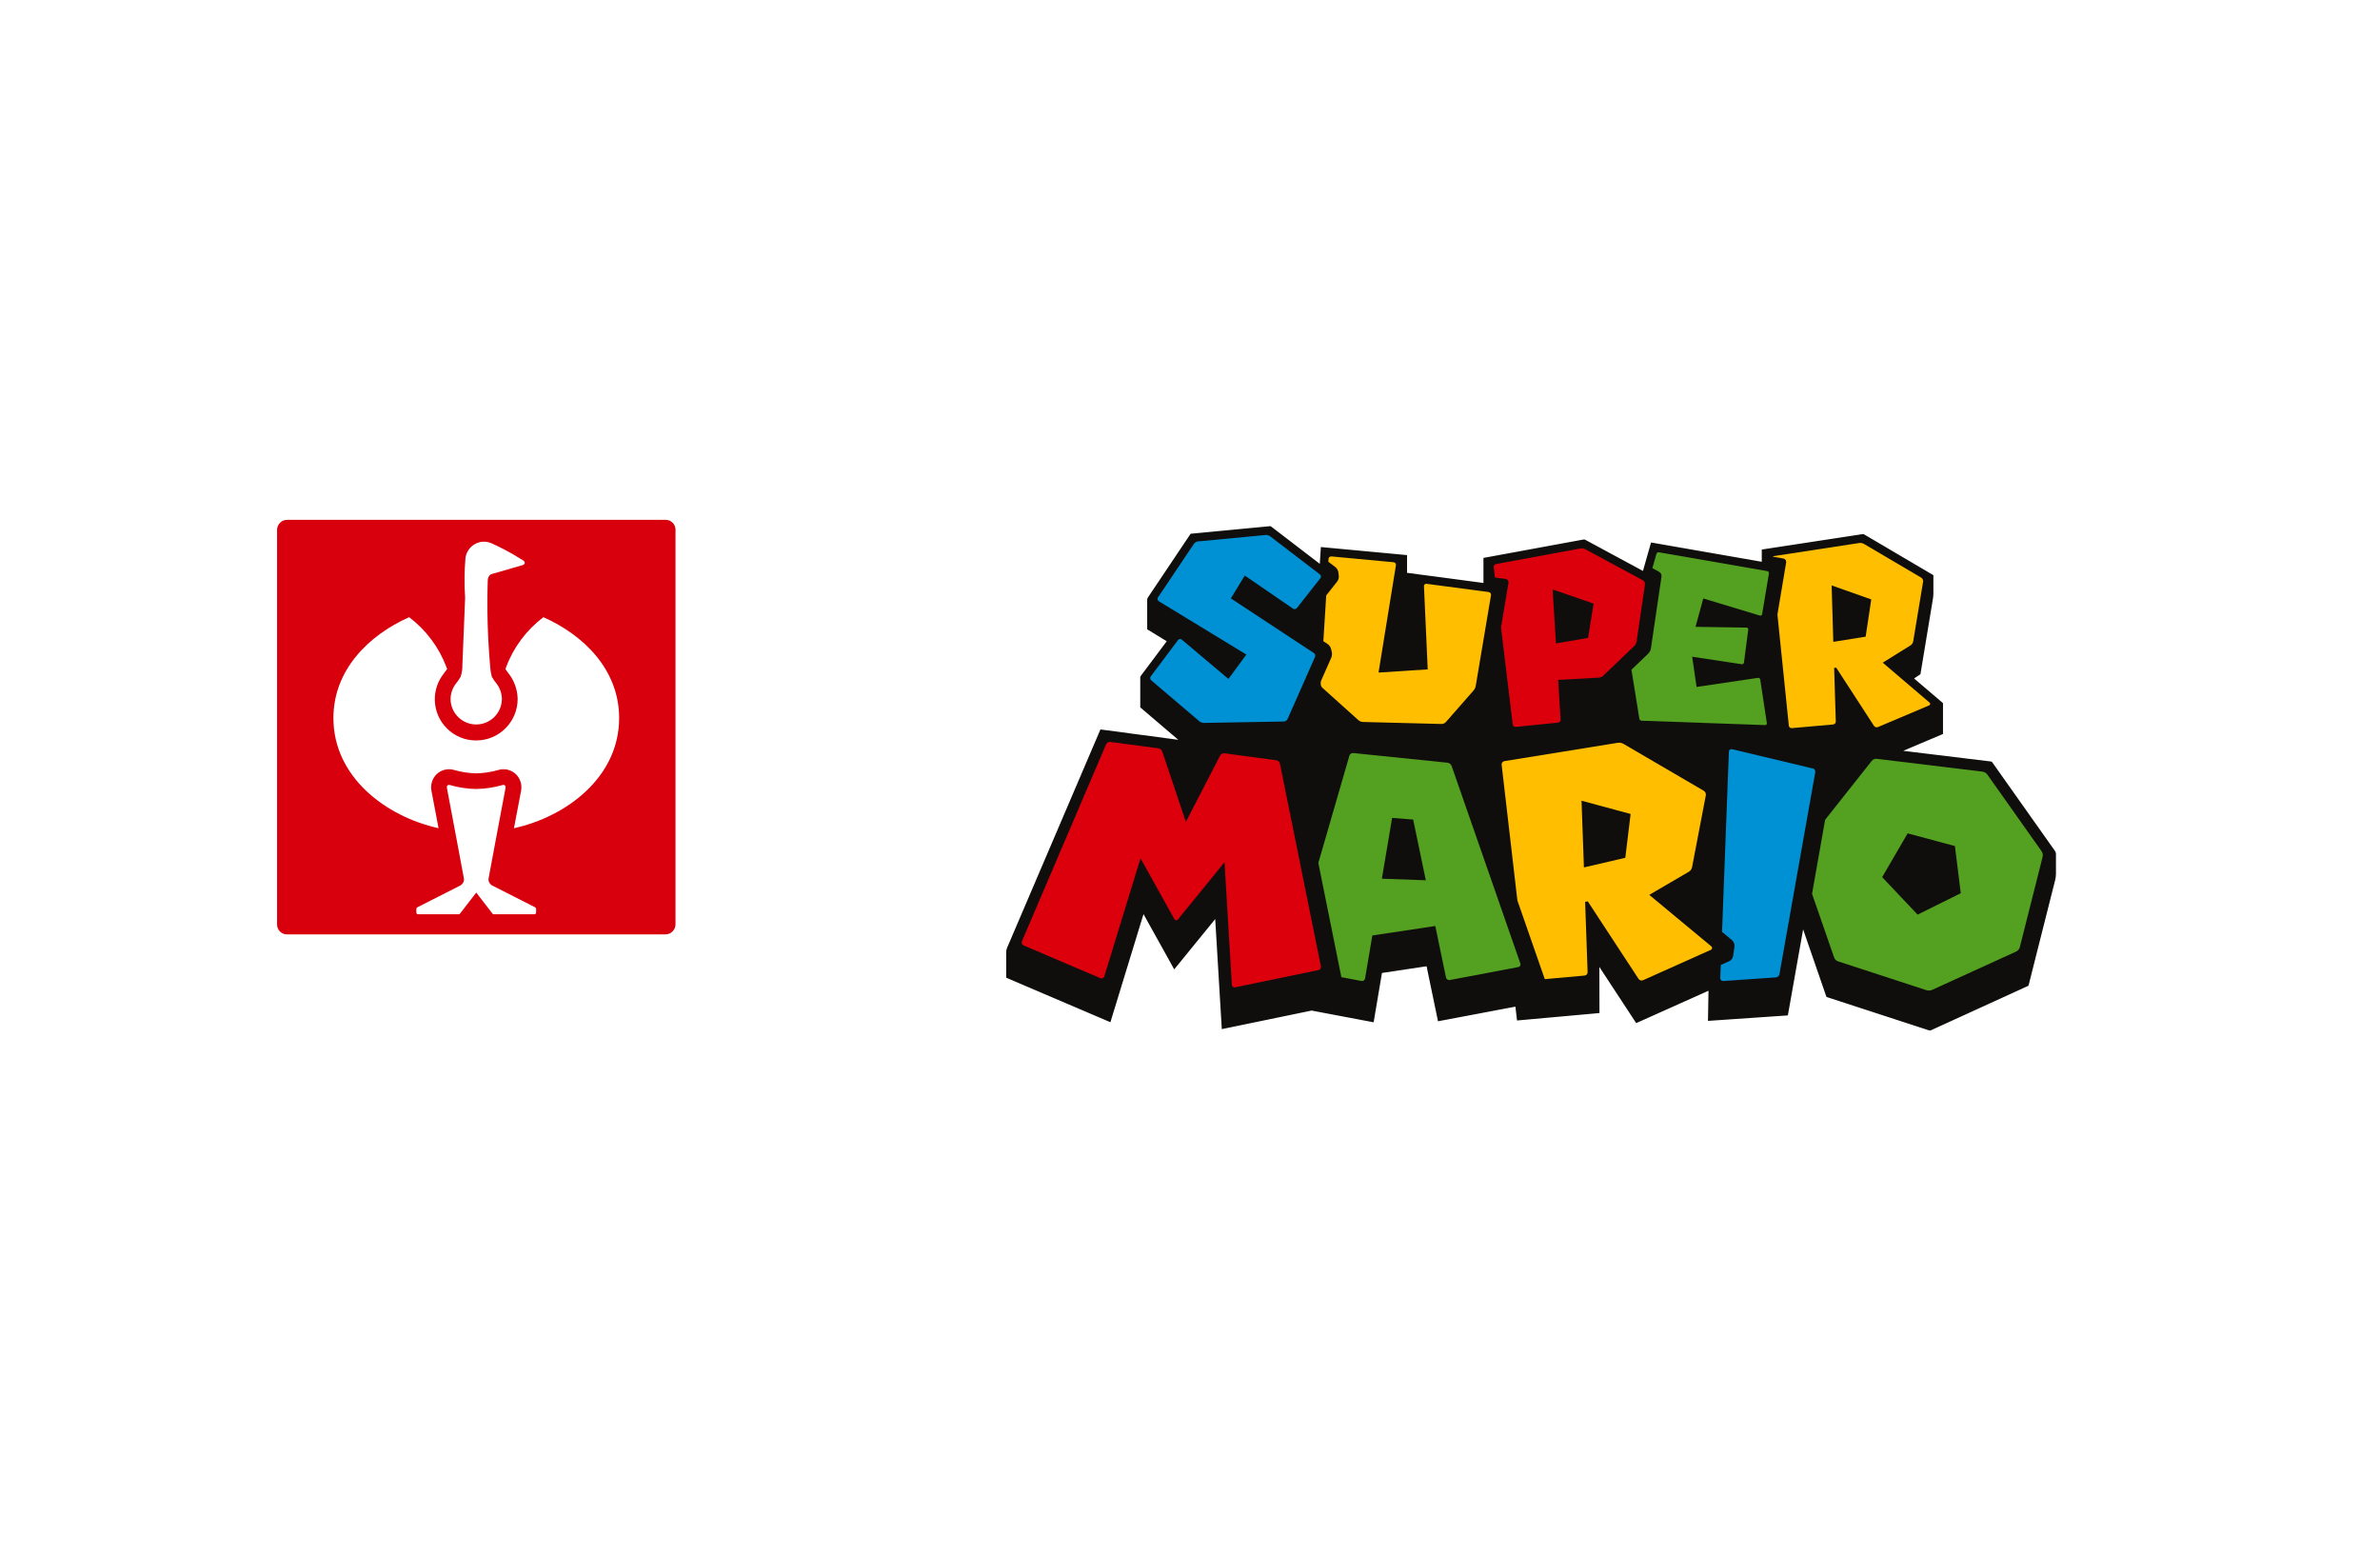 <?xml version="1.0" encoding="UTF-8"?><svg id="Kacheln" xmlns="http://www.w3.org/2000/svg" xmlns:xlink="http://www.w3.org/1999/xlink" viewBox="0 0 260 170"><defs><style>.cls-1{fill:#ffbf00;}.cls-1,.cls-2,.cls-3,.cls-4,.cls-5,.cls-6,.cls-7,.cls-8,.cls-9,.cls-10,.cls-11{stroke-width:0px;}.cls-2{fill:#100e0c;}.cls-3{filter:url(#drop-shadow-2);}.cls-3,.cls-5,.cls-7{fill:#fff;}.cls-4{fill:#d9000d;}.cls-5{filter:url(#drop-shadow-1);}.cls-6,.cls-12,.cls-13{fill:none;}.cls-8{fill:#db000c;}.cls-14{clip-path:url(#clippath);}.cls-12{stroke-miterlimit:10;stroke-width:1.5px;}.cls-12,.cls-13{stroke:#fff;}.cls-9{fill:url(#Unbenannter_Verlauf_2);opacity:.6;}.cls-10{fill:#0090d4;}.cls-13{stroke-width:1.196px;}.cls-11{fill:#54a020;}</style><radialGradient id="Unbenannter_Verlauf_2" cx="-296.231" cy="169.255" fx="-296.231" fy="169.255" r=".609" gradientTransform="translate(77150.16 28858.4) scale(260 -170)" gradientUnits="userSpaceOnUse"><stop offset="0" stop-color="#fff" stop-opacity=".051"/><stop offset="1" stop-color="#fff" stop-opacity=".102"/></radialGradient><clipPath id="clippath"><rect class="cls-6" x="30" y="55.979" width="200" height="58.043"/></clipPath><filter id="drop-shadow-1" filterUnits="userSpaceOnUse"><feOffset dx="2" dy="2"/><feGaussianBlur result="blur" stdDeviation="25"/><feFlood flood-color="#000" flood-opacity="1"/><feComposite in2="blur" operator="in"/><feComposite in="SourceGraphic"/></filter><filter id="drop-shadow-2" filterUnits="userSpaceOnUse"><feOffset dx="2" dy="2"/><feGaussianBlur result="blur-2" stdDeviation="25"/><feFlood flood-color="#000" flood-opacity="1"/><feComposite in2="blur-2" operator="in"/><feComposite in="SourceGraphic"/></filter></defs><g id="supermario"><rect id="Rechteck_433" class="cls-9" x="0" y="0" width="260" height="170" rx="25" ry="25"/><g id="strauss_X_super_mario_white_outline_"><g id="mario"><g class="cls-14"><g id="Gruppe_1303"><path id="Pfad_1633" class="cls-2" d="m225.099,92.49l-6.843-9.668c-.159-.225-.406-.372-.679-.406l-6.781-.824,1.871-.793c.207-.088.342-.291.343-.516v-3.471c-.001-.236-.105-.459-.284-.612l-2.366-2.017c.074-.047.125-.123.139-.21l1.4-8.453c.04-.244.061-.491.061-.739v-2.024c0-.23-.121-.443-.32-.56l-7.6-4.474c-.208-.122-.451-.169-.689-.132l-11.272,1.723c-.211.032-.367.214-.367.428v.716l-11.516-2.006c-.209-.036-.411.091-.469.295l-.711,2.5-5.478-2.956c-.211-.114-.455-.152-.691-.109l-11.174,2.055c-.212.039-.366.224-.366.44v2.132l-6.847-.91v-1.587c0-.211-.159-.387-.369-.408l-10.125-.947c-.199-.019-.375.127-.393.326-0.0.003-.001.007-.001.01l-.053.833-4.2-3.218c-.189-.144-.426-.212-.663-.191l-8.648.825c-.234.023-.446.15-.576.346l-4.653,6.94c-.135.201-.207.438-.207.68v3.266c.001.231.121.445.317.566l1.474.9-2.327,3.104c-.144.193-.222.428-.221.669v3.216c.008.234.11.454.284.611l2.2,1.875-6.12-.815c-.254-.035-.5.105-.6.341l-10.239,23.944c-.113.262-.171.545-.17.83v2.825c.001.262.158.499.4.6l11.809,5.043c.198.084.427-.009.511-.208.005-.012.009-.023.013-.035l3.217-10.506,2.829,5.084c.079.141.257.192.399.113.032-.018.061-.042.084-.071l3.687-4.526.631,10.535c.012.206.188.363.393.351.019-.001.037-.004.056-.007l10.093-2.086,6.957,1.316c.229.043.45-.107.493-.336.001-.004.001-.007.002-.011l.874-5.178,3.636-.546,1.165,5.612c.049.235.276.387.512.343l7.965-1.506.118,1.009c.027.239.24.413.48.391l9.558-.862c.243-.021.43-.226.429-.47l-.006-2.77,2.755,4.2c.136.209.405.288.632.185l7.01-3.139-.043,2.5c-0.0.221.178.4.399.401.008 0.0.015-0.0.023-.001l9.265-.635c.254-.017.463-.205.507-.456l1.19-6.7,1.586,4.59c.09.257.295.457.553.543l11.127,3.625c.263.086.548.07.8-.045l10.565-4.823c.249-.113.433-.334.5-.6l2.9-11.482c.07-.279.106-.565.106-.852v-2.155c-.002-.281-.09-.555-.252-.785"/><path id="Pfad_1634" class="cls-12" d="m225.099,92.49l-6.843-9.668c-.159-.225-.406-.372-.679-.406l-6.781-.824,1.871-.793c.207-.088.342-.291.343-.516v-3.471c-.001-.236-.105-.459-.284-.612l-2.366-2.017c.074-.047.125-.123.139-.21l1.4-8.453c.04-.244.061-.491.061-.739v-2.024c0-.23-.121-.443-.32-.56l-7.6-4.474c-.208-.122-.451-.169-.689-.132l-11.272,1.723c-.211.032-.367.214-.367.428v.716l-11.516-2.006c-.209-.036-.411.091-.469.295l-.711,2.5-5.478-2.956c-.211-.114-.455-.152-.691-.109l-11.174,2.055c-.212.039-.366.224-.366.44v2.132l-6.847-.91v-1.587c0-.211-.159-.387-.369-.408l-10.125-.947c-.199-.019-.375.127-.393.326-0.0.003-.001.007-.001.01l-.053.833-4.2-3.218c-.189-.144-.426-.212-.663-.191l-8.648.825c-.234.023-.446.15-.576.346l-4.653,6.94c-.135.201-.207.438-.207.68v3.266c.001.231.121.445.317.566l1.474.9-2.327,3.104c-.144.193-.222.428-.221.669v3.216c.008.234.11.454.284.611l2.2,1.875-6.12-.815c-.254-.035-.5.105-.6.341l-10.239,23.944c-.113.262-.171.545-.17.83v2.825c.001.262.158.499.4.6l11.809,5.043c.198.084.427-.009.511-.208.005-.012.009-.023.013-.035l3.217-10.506,2.829,5.084c.079.141.257.192.399.113.032-.018.061-.042.084-.071l3.687-4.526.631,10.535c.012.206.188.363.393.351.019-.001.037-.004.056-.007l10.093-2.086,6.957,1.316c.229.043.45-.107.493-.336.001-.004.001-.007.002-.011l.874-5.178,3.636-.546,1.165,5.612c.049.235.276.387.512.343l7.965-1.506.118,1.009c.027.239.24.413.48.391l9.558-.862c.243-.021.43-.226.429-.47l-.006-2.77,2.755,4.2c.136.209.405.288.632.185l7.01-3.139-.043,2.5c-0.0.221.178.4.399.401.008 0.0.015-0.0.023-.001l9.265-.635c.254-.017.463-.205.507-.456l1.19-6.7,1.586,4.59c.09.257.295.457.553.543l11.127,3.625c.263.086.548.07.8-.045l10.565-4.823c.249-.113.433-.334.5-.6l2.9-11.482c.07-.279.106-.565.106-.852v-2.155c-.002-.281-.09-.555-.252-.785"/><path id="Pfad_1635" class="cls-1" d="m203.811,69.53l-3.535.567-.181-6.164,4.329,1.53-.613,4.067Zm6.982,7.2l-5.116-4.359,3.03-1.887c.161-.099.271-.264.3-.451l1.08-6.507c.028-.177-.056-.353-.21-.444l-6.234-3.671c-.166-.098-.36-.135-.55-.106l-9.272,1.42c-.055.01-.106.035-.148.072l1.154.2c.2.037.334.228.3.429l-.954,5.689,1.246,12.135c.016.164.161.284.325.269l4.517-.4c.166-.015.292-.156.288-.323l-.18-5.846.219-.044,4.133,6.363c.094.144.278.2.436.132l5.588-2.365c.094-.041.136-.15.095-.244-.011-.026-.029-.049-.05-.067"/><path id="Pfad_1636" class="cls-11" d="m192.047,74.029l-6.707.992-.48-3.3,5.415.818c.116.018.224-.062.242-.178 0-.001 0-.002 0-.003l.47-3.6c.014-.105-.059-.202-.164-.216-.008-.001-.015-.002-.023-.002l-5.573-.083.846-3.1,6.184,1.871c.102.03.209-.028.239-.129.002-.007.004-.014.005-.022l.746-4.453c.019-.118-.06-.229-.177-.251l-11.841-2.057c-.121-.02-.238.054-.273.172l-.443,1.561.72.389c.196.107.306.324.275.545l-1.149,7.8c-.035.238-.148.457-.322.624l-1.811,1.732.865,5.349c.019.124.125.217.251.22l13.494.479c.1.003.183-.076.186-.176 0-.01-0-.021-.002-.031l-.724-4.767c-.018-.119-.129-.2-.248-.182"/><path id="Pfad_1637" class="cls-8" d="m173.49,69.661l-3.511.615-.364-5.9,4.475,1.544-.6,3.741Zm6-6.278l-6.289-3.393c-.17-.093-.367-.125-.558-.091l-9.209,1.7c-.164.031-.276.184-.255.35l.134,1.125,1.173.157c.197.026.335.206.309.403-.001.004-.001.008-.002.012l-.819,4.871,1.282,10.6c.017.165.165.284.33.267 0-0.0.001-0.0.001-0l4.623-.465c.164-.017.286-.161.276-.326l-.267-4.342,4.42-.243c.192-.01.374-.089.513-.222l3.376-3.229c.139-.133.23-.309.259-.5l.916-6.232c.028-.176-.059-.351-.216-.436"/><path id="Pfad_1638" class="cls-1" d="m162.638,64.658l-6.8-.9c-.135-.018-.259.077-.277.212-.002.015-.003.031-.002.047l.41,9.085-5.372.348,1.9-11.727c.025-.15-.077-.292-.227-.317-.007-.001-.014-.002-.022-.003l-6.8-.636c-.158-.016-.299.098-.315.256-0.0.004-.001.008-.001.012l-.019.312.756.578c.19.146.313.362.34.6l.042.339c.03.236-.036.474-.184.66l-1.186,1.5-.313,5,.441.291c.2.131.343.333.4.565l.07.27c.059.233.039.48-.058.7l-1.126,2.552-.016.231c-.013.187.061.369.2.495l3.906,3.51c.142.128.325.201.516.207l8.563.219c.188.004.369-.075.494-.216l3.011-3.436c.128-.146.214-.324.246-.516l1.667-9.9c.027-.155-.077-.303-.232-.33-.005-.001-.01-.002-.014-.002"/><path id="Pfad_1639" class="cls-10" d="m135.982,62.854l5.268,3.613c.137.094.324.065.427-.065l2.565-3.256c.1-.127.078-.31-.048-.41-.002-.001-.003-.003-.005-.004l-5.418-4.153c-.151-.115-.34-.169-.529-.15l-7.362.7c-.187.019-.356.12-.461.275l-3.925,5.85c-.086.134-.048.312.085.398.001.001.002.001.003.002l9.575,5.831-1.959,2.662-5.1-4.3c-.119-.098-.296-.081-.394.039-.002.002-.004.005-.006.007l-2.982,3.974c-.1.134-.079.322.047.431l5.25,4.464c.146.124.332.191.524.188l8.71-.154c.18-.003.343-.111.416-.276l2.99-6.77c.07-.157.016-.341-.127-.436l-9.062-5.965,1.518-2.495Z"/><path id="Pfad_1640" class="cls-11" d="m209.486,99.887l-3.87-4.094,2.783-4.781,5.163,1.385.64,5.15-4.716,2.34Zm13.539-6.931l-5.918-8.363c-.128-.18-.326-.297-.545-.323l-11.532-1.4c-.214-.026-.426.061-.559.23l-5.088,6.43-1.429,8.086,2.409,6.943c.07.206.234.367.442.433l9.636,3.143c.211.068.441.055.643-.036l9.168-4.18c.198-.092.344-.268.4-.479l2.49-9.861c.052-.213.009-.439-.118-.618"/><path id="Pfad_1641" class="cls-10" d="m198.027,83.925l-8.806-2.106c-.152-.037-.305.056-.342.208-.005.018-.007.037-.008.056l-.749,19.688,1.084.9c.205.171.308.435.274.7l-.142,1.013c-.038.265-.209.491-.454.6l-.9.4-.055,1.429c-.005.173.131.318.304.323.01 0.0.019 0.0.029-0l5.727-.394c.203-.013.371-.163.407-.363l3.91-22.046c.034-.191-.087-.376-.276-.422"/><path id="Pfad_1642" class="cls-1" d="m177.556,93.679l-4.523,1.053-.261-7.286,5.362,1.448-.578,4.785Zm9.41,9.686l-6.795-5.637,4.314-2.518c.191-.109.324-.297.364-.513l1.5-7.827c.04-.203-.053-.409-.232-.514l-8.757-5.114c-.193-.114-.419-.156-.64-.119l-12.375,2c-.191.031-.324.208-.3.4l1.72,14.816,2.994,8.593,4.346-.391c.193-.018.338-.184.331-.377l-.271-7.668.289-.059,5.544,8.461c.107.166.32.229.5.148l7.412-3.319c.109-.049.158-.177.109-.285-.013-.03-.034-.057-.059-.078"/><path id="Pfad_1643" class="cls-11" d="m150.961,95.963l1.119-6.641,2.3.181,1.381,6.631-4.8-.171Zm15.128,9.257l-7.506-21.562c-.071-.199-.249-.34-.459-.362l-10.275-1.056c-.2-.019-.385.107-.44.3l-3.389,11.7,2.516,12.476,2.191.415c.183.037.361-.082.398-.265.001-.004.001-.007.002-.011l.792-4.692,6.879-1.034,1.167,5.626c.039.188.221.31.41.274l7.491-1.416c.163-.032.269-.189.237-.352-.003-.014-.006-.027-.011-.04"/><path id="Pfad_1644" class="cls-8" d="m139.829,83.414c-.041-.203-.205-.357-.41-.385l-5.635-.76c-.205-.027-.404.077-.5.26l-3.736,7.23-2.572-7.664c-.067-.201-.242-.346-.452-.373l-5.217-.694c-.202-.026-.398.085-.479.272l-9.187,21.492c-.075.175.004.378.179.455l8.4,3.582c.157.068.339-.005.406-.161.005-.011.009-.021.012-.033l3.956-12.908,3.7,6.657c.063.112.205.152.317.089.026-.015.049-.034.068-.057l5.092-6.252.8,13.385c.01.165.153.291.318.281.014-.001.028-.003.042-.006l9.1-1.88c.187-.04.307-.222.27-.409l-4.472-22.121Z"/><path id="Pfad_1645" class="cls-4" d="m31.403,102.044h41.258c.607.019,1.115-.458,1.134-1.065 0-.005 0-.01 0-.016v-43.111c.004-.594-.475-1.078-1.068-1.082-.022-0-.044 0-.066.002H31.403c-.607-.019-1.115.457-1.135,1.064-0.0.005-0.0.01-0.0.016v43.111c-.004.594.475,1.078,1.068,1.082.022 0.0.044-0.0.067-.002"/><path id="Pfad_1646" class="cls-7" d="m57.098,61.714l-3.2.925c-.157.025-.303.095-.422.2-.112.152-.179.333-.191.521-.101,3.092-.017,6.188.251,9.27.02.434.086.864.195,1.284.147.26.317.505.508.734.364.473.57,1.048.589,1.645.013,1.548-1.232,2.814-2.781,2.826s-2.814-1.232-2.826-2.781c.009-.613.217-1.206.591-1.691.191-.229.361-.474.507-.734.139-.414.204-.848.194-1.284.1-2.521.241-5.682.3-7.366-.098-1.43-.086-2.865.035-4.293.129-1.122,1.144-1.927,2.266-1.797.22.025.434.086.634.18,1.09.497,2.145,1.066,3.159,1.704l.148.082c.492.293.2.51.094.555l-.051.019Z"/><path id="Pfad_1647" class="cls-7" d="m52.027,97.478s-1.188,1.531-1.776,2.3c-.034.043-.085.068-.139.069h-4.448c-.099-.004-.178-.085-.18-.184v-.407c.002-.068.04-.131.1-.164l4.655-2.363s.042-.022.067-.037c.022-.013.043-.027.063-.043.188-.135.306-.346.323-.576-.005-.073-.015-.146-.029-.218,0,0-1.3-6.987-1.842-9.818-.036-.216.1-.346.282-.316.951.282,1.937.432,2.929.445.988-.018,1.969-.168,2.917-.445.177-.03.318.1.282.316-.543,2.831-1.842,9.818-1.842,9.818-.014.072-.023.145-.028.218.017.231.135.442.323.577.02.015.041.029.062.042.017.011.065.036.065.036l4.657,2.364c.06.033.098.096.1.164v.407c-.002.099-.081.18-.18.184h-4.446c-.054-.001-.105-.026-.139-.069-.588-.771-1.776-2.3-1.776-2.3"/><path id="Pfad_1648" class="cls-7" d="m52.026,80.865c-2.485.015-4.512-1.988-4.526-4.474-.006-1.004.324-1.981.937-2.775l.037-.048c.1-.144.215-.295.275-.374.032-.043.094-.129.094-.129l-.063-.186-.01-.028c-.816-2.163-2.228-4.051-4.071-5.446-4.431,1.964-8.275,5.766-8.275,11.015,0,6.442,5.732,10.76,11.486,12.029-.263-1.392-.518-2.736-.776-4.079l-.007-.04c-.112-.64.093-1.294.549-1.757.453-.446,1.095-.646,1.721-.535.097.016.193.04.287.071.764.215,1.552.332,2.345.349.793-.017,1.581-.134,2.345-.349.094-.031.191-.055.289-.072.626-.11,1.267.09,1.72.536.456.463.66,1.117.549,1.757l-.008.041c-.258,1.343-.513,2.687-.775,4.08,5.755-1.268,11.49-5.587,11.49-12.031,0-5.249-3.839-9.051-8.277-11.015-1.845,1.396-3.258,3.287-4.074,5.452,0,.011-.071.213-.071.213,0,0,.052.083.1.149.073.1.148.2.26.35l.037.048c.566.746.891,1.648.931,2.584,0,.038.006.085.006.139-.003,2.498-2.027,4.522-4.525,4.525Z"/><path id="Pfad_1649" class="cls-7" d="m30.084,111.566l.816-.772c.122-.122.24-.064.362.039.389.401.903.66,1.457.733.641,0,.783-.3.783-.656,0-.391-.631-.6-.968-.718-1.511-.518-2.3-1.2-2.3-2.3,0-1.158,1.036-1.931,2.543-1.931.846.003,1.659.33,2.272.914.116.095.132.266.037.381-.015.018-.033.035-.052.049l-.718.768c-.132.131-.265.064-.4-.054-.198-.188-.43-.336-.685-.435-.332-.118-1.193-.137-1.193.4,0,.342.406.5,1.09.718,1.33.445,2.244.89,2.244,2.2-.057,1.319-1.173,2.343-2.492,2.285-.062-.003-.125-.008-.187-.015-.974-.049-1.891-.476-2.555-1.19-.118-.132-.216-.254-.054-.415"/><path id="Pfad_1650" class="cls-7" d="m35.782,106.32c-.016-.1.051-.194.151-.21.018-.003.037-.003.055-.001h5.094c.1-.014.193.056.207.156.003.018.002.037-.001.055v1.188c.016.1-.051.194-.151.21-.018.003-.037.003-.055.001h-1.671v5.157c.014.1-.056.193-.156.207-.018.003-.036.002-.054-.001h-1.355c-.1.011-.19-.061-.201-.161-.002-.015-.001-.03.001-.045v-5.158h-1.664c-.1.014-.193-.056-.207-.156-.003-.018-.002-.037.001-.055l.006-1.187Z"/><path id="Pfad_1651" class="cls-7" d="m42.222,106.32c-.006-.11.078-.205.189-.211.004-0.0.008-0.0.011-0h3.114c1.259.04,2.251,1.085,2.226,2.344-.037.792-.466,1.513-1.145,1.922l1.344,2.5c.043.057.032.138-.025.181-.026.02-.059.029-.092.025h-1.694c-.131,0-.175-.044-.254-.2l-1.11-2.122h-.757v2.112c.014.099-.055.192-.154.206-.017.002-.035.002-.052,0h-1.4c-.099.012-.189-.058-.201-.157-.002-.016-.002-.033.001-.049l-.001-6.551Zm1.809,1.242v1.7h1.042c.463-.005.836-.383.836-.846-.007-.462-.374-.838-.836-.855l-1.042.001Z"/><path id="Pfad_1652" class="cls-7" d="m50.973,106.32c.037-.128.156-.215.289-.211h1.148c.131-.002.248.084.283.211l2.563,6.556c.054.137.01.206-.132.206h-1.401c-.131.008-.248-.079-.278-.206l-.322-.923h-2.565l-.317.919c-.033.128-.152.214-.284.206h-1.4c-.141,0-.185-.069-.131-.206l2.547-6.552Zm.113,4.127h1.5l-.763-2.132-.737,2.132Z"/><path id="Pfad_1653" class="cls-7" d="m57.414,110.299c-.089.61.334,1.176.943,1.265.068.01.137.014.206.011.636.004,1.155-.508,1.16-1.144 0-.044-.002-.088-.007-.132v-3.98c-.002-.114.088-.209.203-.211.004-0.0.009-0.0.013 0h1.369c.115-.011.217.073.228.188.001.008.001.015.001.023v3.955c.154,1.459-.905,2.766-2.363,2.919-.201.021-.403.019-.604-.005-1.465.172-2.791-.876-2.963-2.341-.022-.19-.024-.382-.005-.573v-3.954c-.006-.109.077-.204.186-.211h1.433c.171,0,.2.093.2.211v3.979Z"/><path id="Pfad_1654" class="cls-7" d="m62.582,111.566l.811-.772c.122-.122.24-.064.362.039.389.401.903.659,1.457.733.641,0,.783-.3.783-.656,0-.391-.631-.6-.968-.718-1.511-.518-2.3-1.2-2.3-2.3,0-1.158,1.036-1.931,2.542-1.931.847.003,1.66.33,2.273.914.116.095.132.266.037.381-.015.018-.033.035-.052.049l-.718.768c-.132.131-.264.064-.4-.054-.198-.188-.431-.336-.685-.435-.332-.118-1.193-.137-1.193.4,0,.342.406.5,1.09.718,1.331.445,2.245.89,2.245,2.2-.058,1.32-1.174,2.343-2.494,2.285-.062-.003-.124-.008-.186-.015-.973-.05-1.888-.477-2.551-1.19-.118-.132-.216-.254-.054-.415"/><path id="Pfad_1655" class="cls-7" d="m68.679,111.566l.811-.772c.122-.122.24-.064.362.039.389.401.903.659,1.457.733.641,0,.783-.3.783-.656,0-.391-.631-.6-.968-.718-1.511-.518-2.3-1.2-2.3-2.3,0-1.158,1.036-1.931,2.542-1.931.847.003,1.66.33,2.273.914.116.095.132.266.037.381-.015.018-.033.035-.052.049l-.718.768c-.132.131-.265.064-.4-.054-.198-.188-.431-.336-.685-.435-.332-.118-1.193-.137-1.193.4,0,.342.406.5,1.09.718,1.33.445,2.244.89,2.244,2.2-.057,1.319-1.173,2.343-2.492,2.285-.062-.003-.125-.008-.187-.015-.973-.049-1.888-.476-2.552-1.189-.118-.132-.216-.254-.054-.415"/><path id="Pfad_1656" class="cls-7" d="m224.384,107.416h1.037v2.671h.442v-2.671h1.035v-.442h-2.512l-.002.442Z"/><path id="Pfad_1657" class="cls-7" d="m229.563,106.975l-.947,2.014-.953-2.014h-.441v3.113h.441v-2.053h.024l.738,1.543h.37l.739-1.543h.023v2.058h.442v-3.118h-.436Z"/><path id="Pfad_1658" class="cls-7" d="m97.236,79.886l4.11-4.11c.229-.212.349-.518.324-.83-.018-.3-.147-.582-.361-.793l-1.875-1.875c-.205-.232-.5-.364-.81-.361-.295.015-.573.145-.775.361l-4.111,4.11-4.074-4.074c-.325-.464-.965-.577-1.429-.252-.079.056-.15.122-.211.198l-1.839,1.838c-.477.35-.579,1.02-.229,1.497.06.082.131.154.211.216l4.074,4.074-4.091,4.092c-.438.328-.528.949-.2,1.387.057.076.124.143.2.2l1.875,1.875c.326.455.959.56,1.415.234.078-.056.148-.123.207-.198l4.092-4.092,4.128,4.128c.217.232.532.347.847.307.306-.027.593-.161.811-.378l1.834-1.839c.234-.207.363-.508.352-.821-.016-.29-.142-.564-.352-.765l-4.123-4.129Z"/><path id="Pfad_1659" class="cls-13" d="m97.236,79.886l4.11-4.11c.229-.212.349-.518.324-.83-.018-.3-.147-.582-.361-.793l-1.875-1.875c-.205-.232-.5-.364-.81-.361-.295.015-.573.145-.775.361l-4.111,4.11-4.074-4.074c-.325-.464-.965-.577-1.429-.252-.079.056-.15.122-.211.198l-1.839,1.838c-.477.35-.579,1.02-.229,1.497.06.082.131.154.211.216l4.074,4.074-4.091,4.092c-.438.328-.528.949-.2,1.387.057.076.124.143.2.2l1.875,1.875c.326.455.959.56,1.415.234.078-.056.148-.123.207-.198l4.092-4.092,4.128,4.128c.217.232.532.347.847.307.306-.027.593-.161.811-.378l1.834-1.839c.234-.207.363-.508.352-.821-.016-.29-.142-.564-.352-.765l-4.123-4.129Z"/></g></g></g></g></g><g id="metallica_hover"><g id="Arrow_circle_white"><g id="Arrow_circle_white-2"><path id="Pfad_1169" class="cls-5" d="m-82.5,105c12.426,0,22.5,10.074,22.5,22.5s-10.074,22.5-22.5,22.5-22.5-10.074-22.5-22.5,10.074-22.5,22.5-22.5"/></g></g></g><g id="Arrow_circle_white-3"><g id="Arrow_circle_white-4"><path id="Pfad_1169-2" class="cls-3" d="m-77.5-85c9.665,0,17.5,7.835,17.5,17.5s-7.835,17.5-17.5,17.5-17.5-7.835-17.5-17.5,7.835-17.5,17.5-17.5"/></g></g></svg>